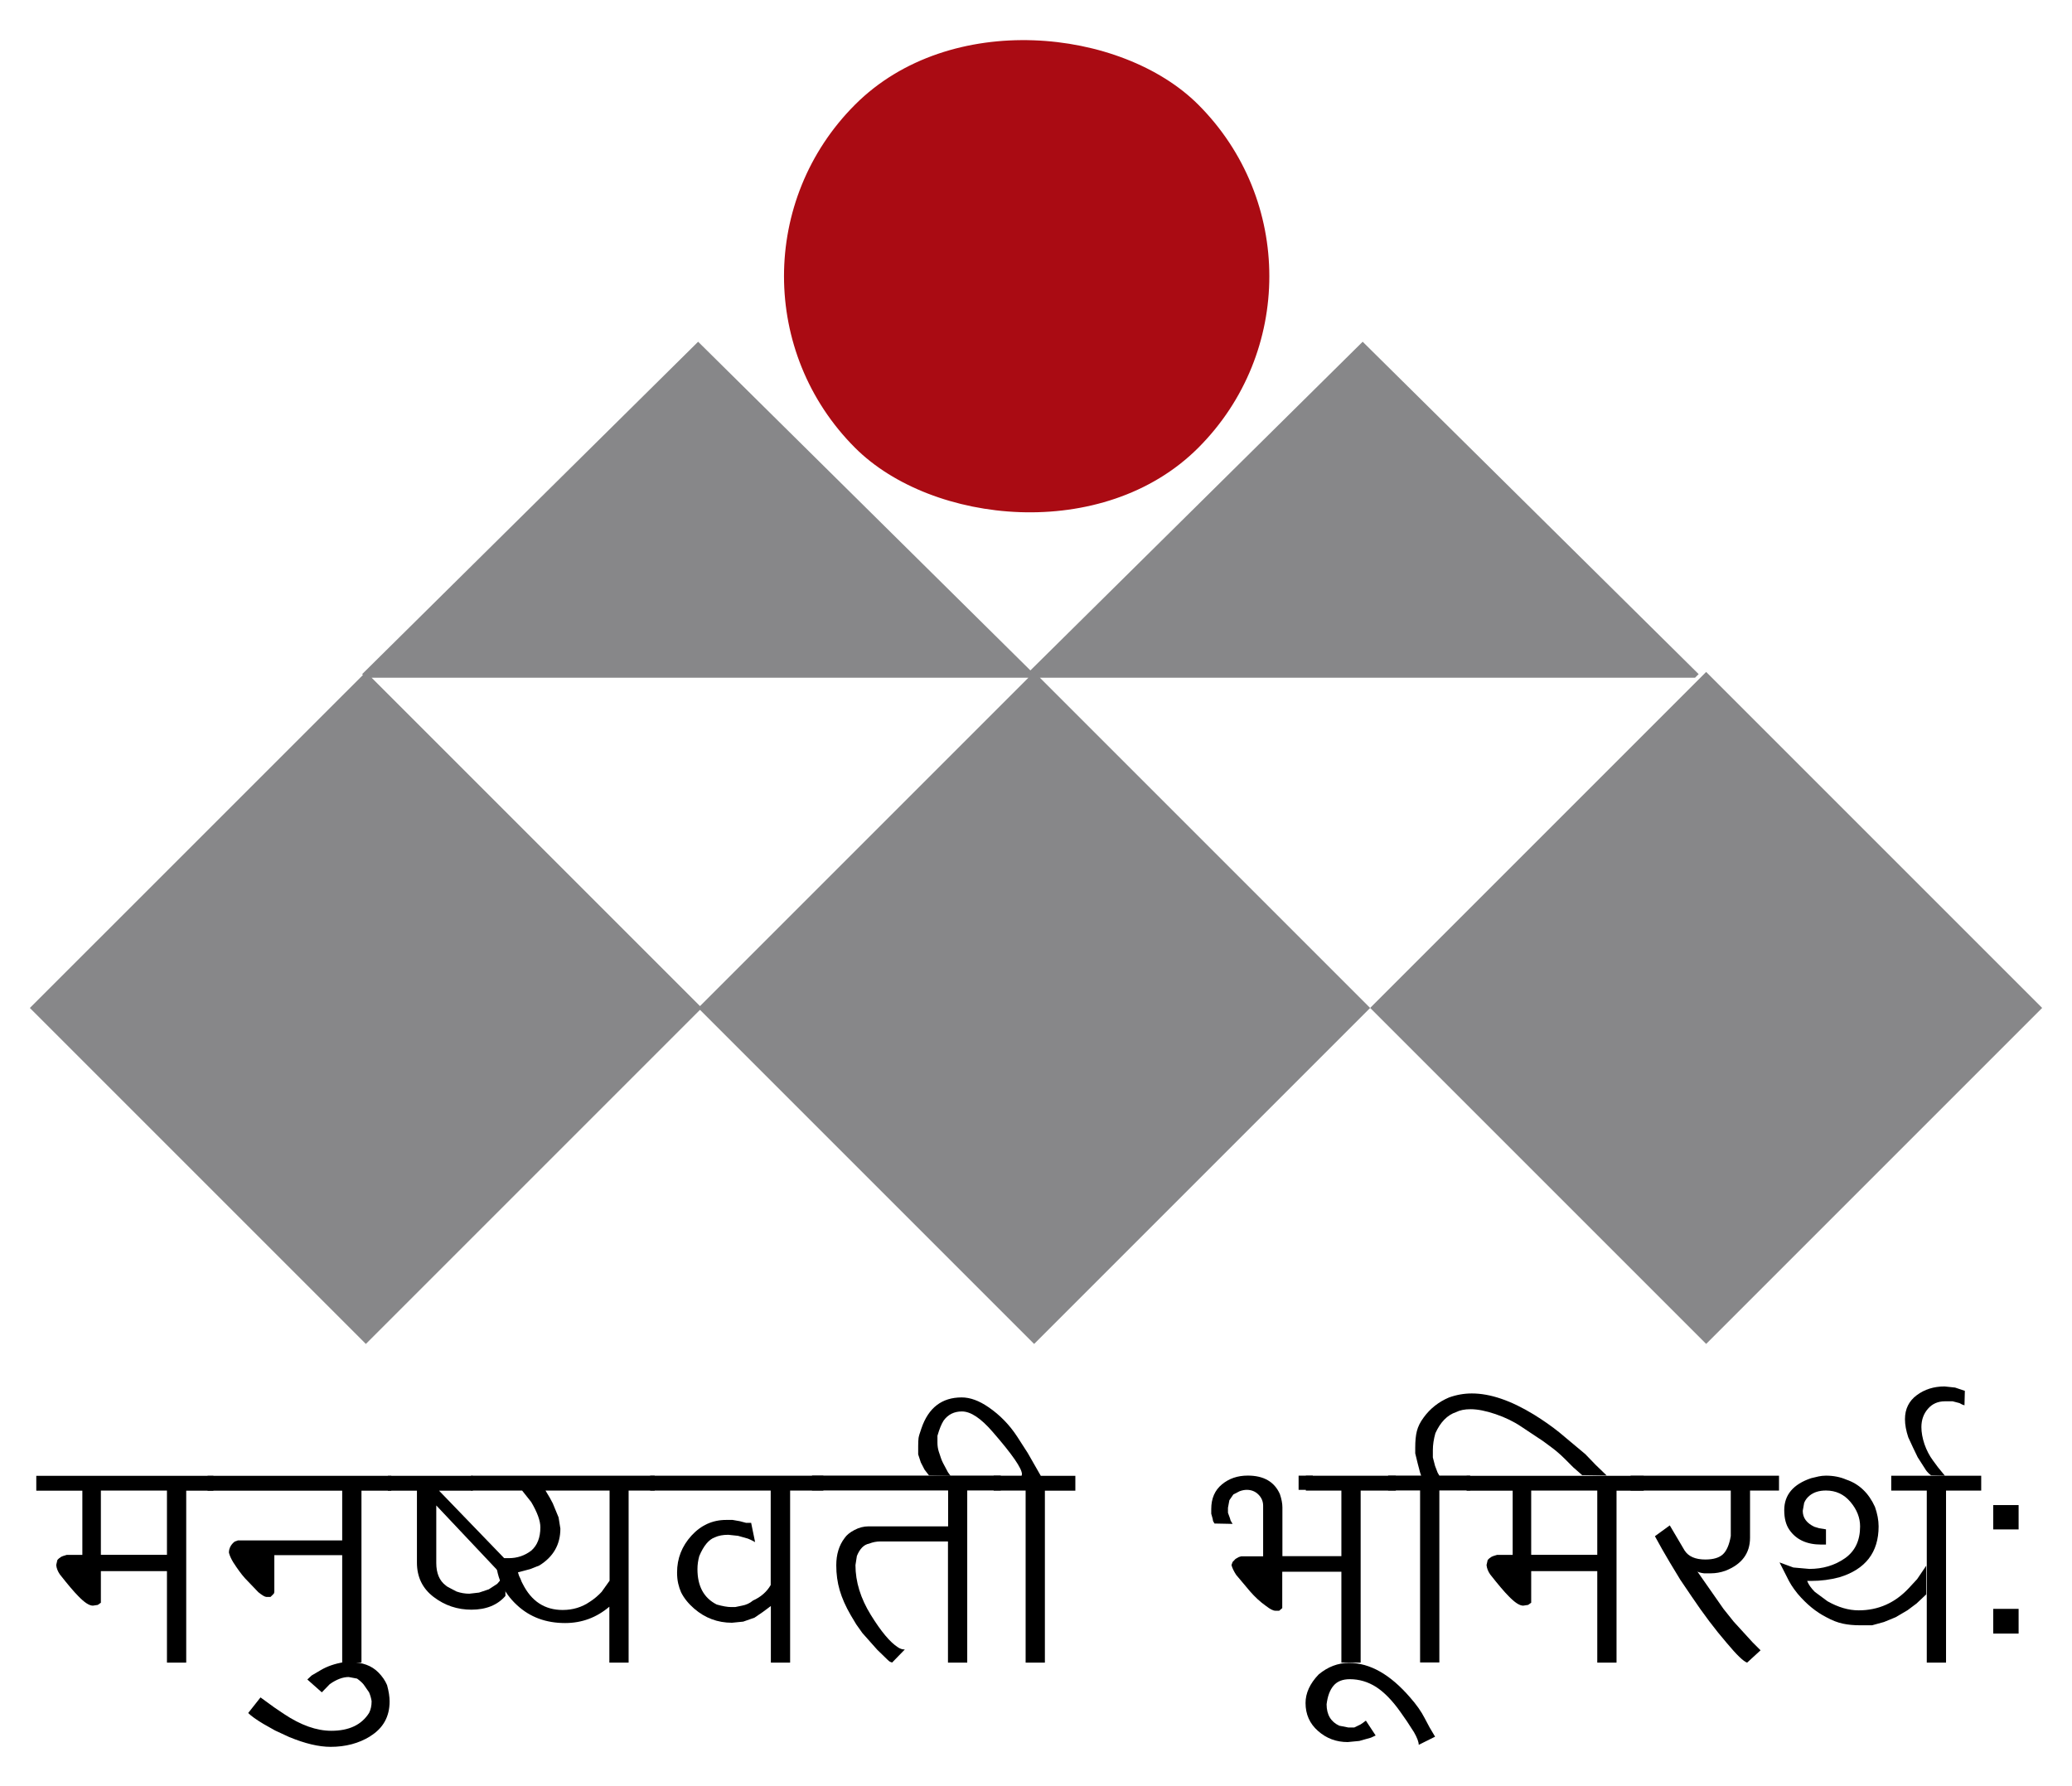 <?xml version="1.0" encoding="UTF-8"?><svg id="a" xmlns="http://www.w3.org/2000/svg" viewBox="0 0 277.5 239.24"><rect x="105" y="4.5" width="65" height="65" rx="32.5" ry="32.5" transform="translate(14.11 108.06) rotate(-45)" fill="#aa0b13"/><g><rect x="196.68" y="103.18" width="63.64" height="63.64" transform="translate(-28.53 201.11) rotate(-45)" fill="#878789"/><path d="m227.01,90.77l.49-.48-45-44.52-44.5,44.02-44.5-44.02-45,44.52.11.11L4,135l45,45,44.75-44.75,44.75,44.75,45-45-44.23-44.23h87.74Zm-133.26,43.98l-43.98-43.98h87.96l-43.98,43.98Z" fill="#878789"/></g><g><path d="m24.94,199.64v23.04h-2.58v-12.25h-8.85v4.23l-.41.29-.66.1c-.49,0-1.13-.42-1.94-1.26-.58-.58-1.41-1.56-2.48-2.92-.29-.42-.45-.84-.49-1.26l.15-.66c.13-.17.31-.32.53-.45l.24-.1.49-.15h2.09v-8.6h-6.17v-1.99h23.72v1.99h-3.65Zm-2.58,0h-8.85v8.6h8.85v-8.6Z"/><path d="m48.41,199.64v23.04h-2.58v-14.39h-9.09v4.81c0,.15-.02.25-.05.31-.03.06-.19.21-.46.47h-.56c-.19,0-.55-.21-1.07-.63l-1.8-1.88c-.49-.55-1-1.25-1.56-2.12-.29-.48-.49-.92-.58-1.3,0-.58.26-1.08.78-1.49l.44-.15h13.95v-6.66h-18.03v-1.99h24.6v1.99h-3.99Z"/><path d="m49.58,232.55c-1.52.94-3.29,1.41-5.3,1.41-1.59,0-3.43-.44-5.54-1.31l-1.9-.88-1.56-.88c-.97-.58-1.65-1.07-2.04-1.46l1.65-2.09,1.8,1.31,1.36.92c2.24,1.49,4.34,2.24,6.32,2.24,2.37,0,4.05-.79,5.06-2.39.23-.45.34-.97.34-1.57-.06-.41-.18-.81-.34-1.19l-.73-1.05c-.19-.24-.49-.51-.88-.79l-1.12-.21c-.78,0-1.62.31-2.53.95l-1.07,1.1-1.94-1.72.58-.54,1.26-.74c.84-.49,1.85-.84,3.01-1.03h.97c1.56,0,2.79.45,3.69,1.36.52.52.91,1.09,1.17,1.7.23.84.34,1.57.34,2.19,0,2.04-.87,3.6-2.62,4.67Z"/><path d="m63.14,215.59c-1.88,0-3.56-.56-5.06-1.7-1.49-1.13-2.24-2.67-2.24-4.6v-9.64h-3.89v-1.99h11.37v1.99h-4.52l8.89,9.21v4.89c-1.07,1.23-2.59,1.84-4.57,1.84Zm-4.71-13.95v7.7c0,1.36.42,2.36,1.26,3,.1.1.29.22.58.36.29.15.58.3.88.46.55.19,1.12.29,1.7.29l1.31-.15,1.31-.44,1.12-.73.83-.97-8.99-9.53Z"/><path d="m84.19,199.64v23.04h-2.58v-7.49c-1.72,1.46-3.69,2.19-5.93,2.19-2.56,0-4.7-.79-6.42-2.38-1.91-1.75-2.87-3.95-2.87-6.61l.39.15.44.15h.92c1.13,0,2.14-.34,3.01-1.01.81-.7,1.22-1.75,1.22-3.13,0-.87-.41-1.99-1.22-3.37l-1.22-1.54h-6.85v-1.99h24.6v1.99h-3.5Zm-2.58,0h-8.55l.58.97.39.73.78,1.89.24,1.5c0,2.13-.94,3.78-2.82,4.94l-1.21.48-1.65.44.15.48.19.39.15.39.15.29c1.17,2.33,2.95,3.49,5.35,3.49,1.36,0,2.58-.37,3.65-1.11.55-.35,1.07-.79,1.56-1.31l1.07-1.5v-12.07Z"/><path d="m105.82,199.64v23.04h-2.58v-7.58l-1.12.83-1.07.73-1.51.53-1.51.15c-1.91,0-3.6-.63-5.06-1.89-.78-.68-1.36-1.4-1.75-2.18-.16-.36-.29-.75-.39-1.19s-.15-.93-.15-1.48c0-1.87.64-3.51,1.92-4.92,1.28-1.4,2.83-2.11,4.64-2.11h.88l.97.17.83.22h.68l.53,2.58-.53-.28-.44-.19-1.31-.37-1.31-.14c-.71,0-1.31.11-1.8.34-.81.29-1.51,1.13-2.09,2.52-.16.58-.24,1.16-.24,1.74,0,2.29.86,3.87,2.58,4.74.81.23,1.46.34,1.94.34h.53l.92-.19c.55-.1,1.04-.32,1.46-.68,1.07-.48,1.86-1.18,2.38-2.08v-12.65h-16.14v-1.99h23.19v1.99h-4.47Z"/><path d="m129.54,199.64v23.04h-2.58v-16.23h-9.05c-.52,0-1.02.1-1.5.29-.71.13-1.26.69-1.65,1.66l-.19,1.22c0,2.22.68,4.44,2.05,6.66,1.37,2.22,2.58,3.67,3.64,4.35.29.2.59.29.92.29l-1.7,1.75c-.1-.03-.19-.06-.27-.1-.08-.03-.2-.13-.36-.29l-1.36-1.32-1.99-2.24-.83-1.17-.73-1.22c-.68-1.17-1.17-2.28-1.48-3.34-.31-1.06-.46-2.17-.46-3.34,0-1.46.37-2.68,1.12-3.66.26-.39.7-.75,1.31-1.07.62-.33,1.25-.49,1.9-.49h10.65v-4.81h-18.23v-1.99h25.28v1.99h-4.47Z"/><path d="m139.94,199.64v23.04h-2.58v-23.04h-4.28v-1.99h3.74l.05-.2c0-.78-1.31-2.67-3.92-5.67-1.57-1.82-2.94-2.74-4.12-2.74-1.05,0-1.86.41-2.45,1.22-.29.45-.57,1.13-.83,2.04v.92c0,.42.06.81.17,1.17.12.36.22.66.3.9.08.24.18.46.28.66l.65,1.22.35.49-2.88-.05-.6-.78-.5-.97-.35-1.07v-1.12c0-.49.02-.84.05-1.07.03-.23.16-.66.39-1.31.94-2.75,2.74-4.13,5.39-4.13,1.13,0,2.33.44,3.59,1.31,1.52,1.04,2.8,2.35,3.84,3.94l1.41,2.19,1.75,3.06h4.63v1.99h-4.08Z"/><path d="m171.73,210.53v4.85l-.41.35h-.51c-.29,0-.71-.21-1.26-.64-.78-.55-1.49-1.21-2.14-1.96l-1.85-2.2c-.32-.49-.53-.93-.63-1.32l.15-.41.39-.41.44-.25.34-.1h2.92v-6.77c0-.58-.21-1.08-.63-1.5-.42-.42-.94-.63-1.56-.63-.29,0-.62.06-.97.19l-.83.43-.53.77-.19,1.01v.67l.26.72.1.34.26.43-2.43-.05-.19-.34-.05-.29-.19-.68v-.63c0-1.42.48-2.52,1.43-3.3.95-.79,2.1-1.18,3.46-1.18,2.13,0,3.56.82,4.3,2.47.23.68.34,1.27.34,1.79v6.53h7.97v2.09h-7.97Zm2.19-10.99v-1.9h1.9v1.9h-1.9Z"/><path d="m182.23,199.64v23.04h-2.58v-23.04h-4.76v-1.99h12.05v1.99h-4.72Z"/><path d="m190.01,233.7c0-.39-.21-.95-.63-1.69l-.97-1.5-.88-1.26c-1.07-1.51-2.15-2.61-3.23-3.31-1.09-.69-2.26-1.04-3.52-1.04-.97,0-1.7.29-2.19.88-.49.58-.79,1.41-.92,2.48,0,1.39.57,2.35,1.7,2.87l1.22.24h.78l.83-.4.34-.23.39-.29,1.31,1.99-.63.29-1.56.44-1.56.15c-1.52,0-2.84-.49-3.96-1.48-1.12-.98-1.68-2.23-1.68-3.75,0-1.32.58-2.6,1.75-3.82,1.23-1.03,2.59-1.55,4.08-1.55,2.79,0,5.51,1.54,8.17,4.62.84.95,1.49,1.87,1.94,2.75l.68,1.28.73,1.23-2.19,1.09Z"/><path d="m211.93,197.6l-1.22-1.07-1.17-1.17c-.58-.58-1.17-1.08-1.75-1.51l-1.12-.83-2.92-1.94c-1-.68-2.16-1.24-3.45-1.68-1.3-.44-2.41-.66-3.35-.66-.78,0-1.43.13-1.94.39-1.17.39-2.09,1.33-2.77,2.82-.23.81-.34,1.57-.34,2.28v.97l.29,1.12.35.92.23.39h4.13v1.99h-4.13v23.04h-2.58v-23.04h-4.28v-1.99h4.42l-.15-.44-.32-1.22-.32-1.32v-.78c0-.88.07-1.61.22-2.2.15-.59.44-1.19.9-1.81.87-1.2,2.01-2.1,3.4-2.69,1-.36,2.02-.54,3.06-.54,2.46,0,5.22.94,8.3,2.82,1.26.78,2.39,1.57,3.4,2.38l3.49,2.92,1.41,1.46,1.46,1.41-3.26-.05Z"/><path d="m216.5,199.64v23.04h-2.58v-12.25h-8.85v4.23l-.41.29-.66.1c-.49,0-1.13-.42-1.94-1.26-.58-.58-1.41-1.56-2.48-2.92-.29-.42-.45-.84-.49-1.26l.15-.66c.13-.17.31-.32.53-.45l.24-.1.49-.15h2.09v-8.6h-6.17v-1.99h23.72v1.99h-3.65Zm-2.58,0h-8.85v8.6h8.85v-8.6Z"/><path d="m234.38,199.64v6.31c0,2.09-1.1,3.57-3.31,4.43-.65.23-1.3.34-1.94.34h-.92c-.45-.06-.75-.15-.88-.24l3.5,5.01,1.36,1.7,2.53,2.77,1.07,1.07-1.8,1.65c-.49-.16-1.39-1.03-2.72-2.62-1.59-1.84-3.16-3.93-4.72-6.25l-1.51-2.23-1.41-2.33-1.02-1.75-.97-1.75,1.99-1.45,1.99,3.37c.52.8,1.44,1.2,2.77,1.2,1.07,0,1.85-.23,2.36-.7.5-.47.85-1.28,1.05-2.44v-6.09h-13.42v-1.99h19.88v1.99h-3.89Z"/><path d="m256.6,214.82l-1.12.84-1.6.94-1.56.64-1.6.44h-1.6c-.84,0-1.61-.07-2.31-.22-.7-.15-1.43-.43-2.21-.86-1.36-.69-2.64-1.73-3.84-3.14-.16-.2-.32-.41-.49-.64-.26-.36-.49-.72-.68-1.08l-1.26-2.48,1.85.68,2.14.19c1.81,0,3.4-.47,4.76-1.42,1.36-.95,2.04-2.37,2.04-4.27,0-1.17-.43-2.26-1.29-3.28-.86-1.02-1.95-1.53-3.28-1.53-.91,0-1.64.23-2.19.68-.32.26-.57.58-.73.97l-.19,1.07c0,.94.52,1.65,1.56,2.14l.63.19.92.15v2.04h-.63c-1.94,0-3.37-.66-4.28-1.99-.45-.65-.68-1.52-.68-2.62,0-2.04,1.2-3.47,3.6-4.28.39-.1.73-.18,1.02-.24.29-.06.62-.1.97-.1,1,0,1.91.18,2.72.53,1.72.58,3,1.8,3.84,3.65.32.91.49,1.78.49,2.62,0,3.47-1.75,5.74-5.25,6.81-1.2.32-2.46.49-3.79.49h-.53c.19.49.53.97,1.02,1.46l1.7,1.26c1.43.81,2.82,1.22,4.18,1.22,2.62,0,4.86-.99,6.71-2.97l1.12-1.21,1.22-1.8v3.84l-1.36,1.28Z"/><path d="m260.63,199.64v23.04h-2.58v-23.04h-4.76v-1.99h12.05v1.99h-4.72Z"/><path d="m262.77,188.1l-.34-.18-.92-.24h-1.02c-.94,0-1.7.33-2.28,1-.58.66-.88,1.48-.88,2.46,0,.71.14,1.47.41,2.28.28.81.66,1.54,1.14,2.19l.68.92.92,1.12-1.85-.05c-.26-.19-.49-.42-.68-.68l-1.12-1.75-.63-1.31-.63-1.36c-.29-.88-.44-1.68-.44-2.43,0-1.36.53-2.43,1.58-3.21,1.05-.78,2.29-1.17,3.72-1.17l1.41.15,1.31.44-.05,1.94-.34-.12Z"/><path d="m266.95,204.84v-3.26h3.4v3.26h-3.4Zm0,13.95v-3.31h3.4v3.31h-3.4Z"/></g></svg>